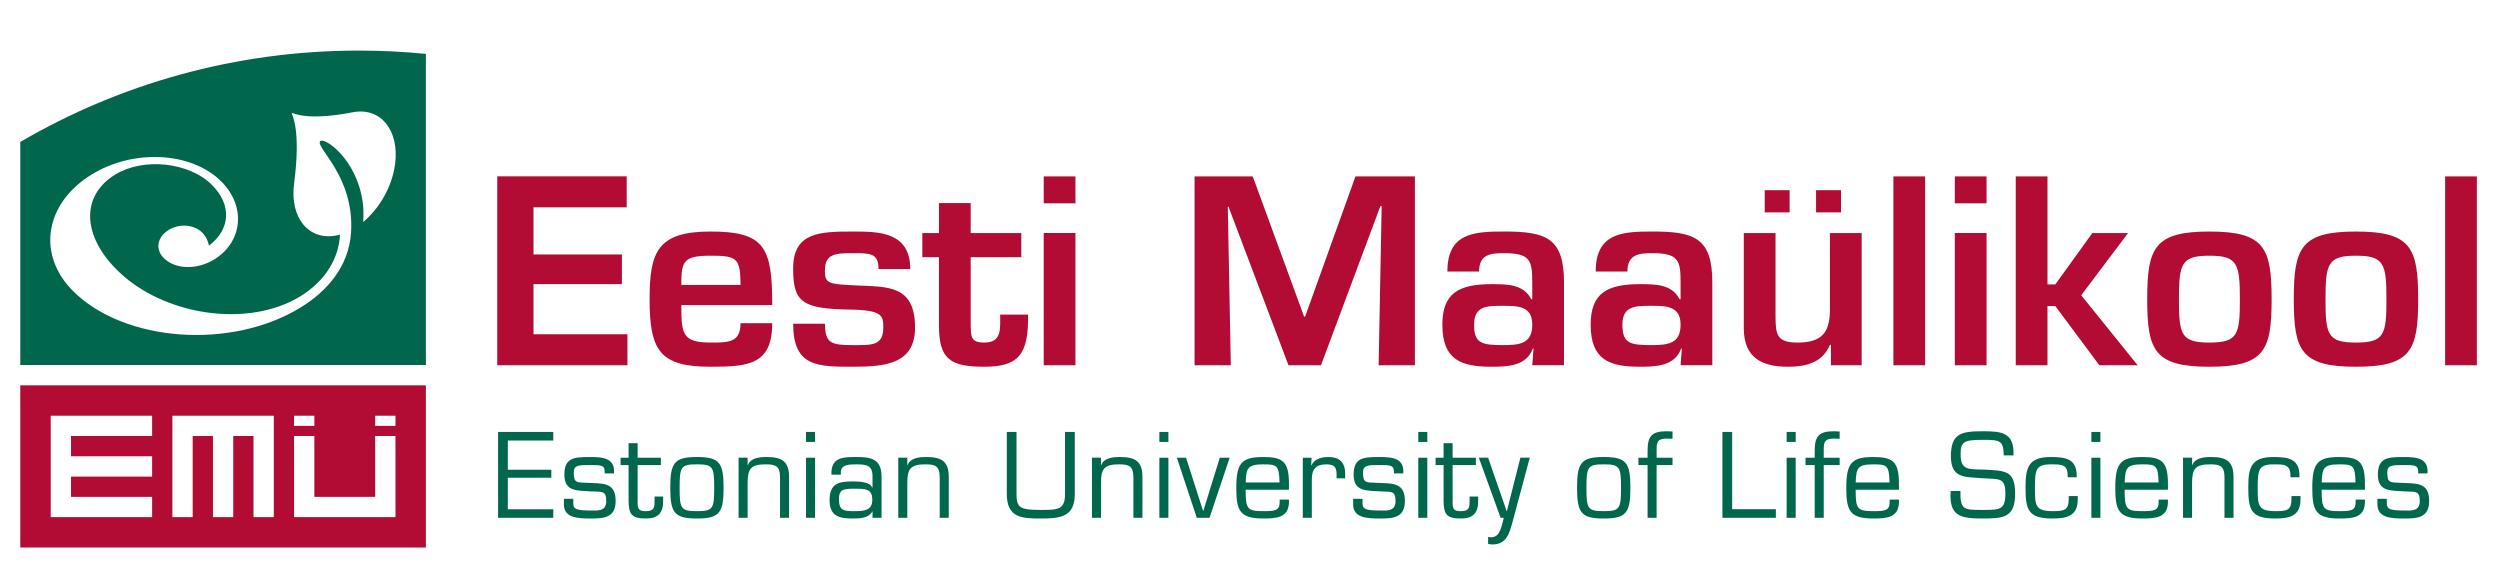 <?xml version="1.0" encoding="UTF-8"?>
<!DOCTYPE svg  PUBLIC '-//W3C//DTD SVG 1.1//EN'  'http://www.w3.org/Graphics/SVG/1.1/DTD/svg11.dtd'>
<svg version="1.1" viewBox="0 0 273 62" xmlns="http://www.w3.org/2000/svg">
<rect width="100%" height="100%" fill="#FFF"/>
<path d="M46.507,59.791H2.215V42.076h44.292V59.791z" fill="#B20C35"/>
<path d="m29.9 45.4h-11.074v11.07h2.215v-8.859h2.213v8.859h2.216v-8.859h2.212v8.859h2.218v-11.07zm13.285 2.211h-2.215v6.645h-6.643v-6.645h-2.215v8.859h11.075l-2e-3 -8.859zm0-2.211h-2.214v1.108h2.214v-1.108zm-8.857 0h-2.214v1.108h2.214v-1.108zm-17.717 2.213v-2.213h-11.071v11.07h11.071v-2.215h-8.856v-2.213h8.856v-2.217h-8.856v-2.213h8.856z" fill="#FFF"/>
<path d="m46.507 5.885c-2.409-0.239-4.851-0.361-7.321-0.361-13.481 0-26.112 3.635-36.971 9.976v24.361h44.292v-33.976z" fill="#00674C"/>
<path d="m38.511 12.263c-10.769 2.083-4.794-4.414-6.399 7.791-0.486 3.715 1.588 6.249 4.631 5.659 0.13-0.025 0.259-0.058 0.386-0.092-0.135 2.592-1.586 5.04-4.311 6.722-5.685 3.512-14.979 2.164-20.04-2.859-3.799-3.769-3.957-8.099-0.215-10.41 3.094-1.91 8.083-1.36 10.56 1.097 2.202 2.185 2.069 4.835-0.301 6.654-0.152-0.615-0.34-1.032-0.724-1.414-0.88-0.875-2.458-1.053-3.683-0.296-1.293 0.8-1.462 2.144-0.527 3.071 1.268 1.256 3.641 1.295 5.514 0.14 3.094-1.91 3.5-5.794 0.749-8.524-3.244-3.223-9.556-3.578-14.163-0.734-5.109 3.155-6.002 8.756-1.985 12.741 5.611 5.57 17.31 6.408 24.866 1.742 2.725-1.68 5.235-4.363 5.467-8.203 0.372-6.104-3.921-9.243-3.377-9.926 0.405-0.51 3.96 1.864 4.64 6.601 0.101 0.705 0.117 1.454 0.058 2.223 1.781-1.484 3.16-3.854 3.485-6.325 0.484-3.716-1.587-6.249-4.631-5.658" fill="#FFF"/>
<path d="m58.259 27.784h9.654v3.245h-9.654v5.473h10.257v3.382h-14.217v-20.625h14.135v3.382h-10.175v5.143zm22.605 3.327c0-2.97-0.44-3.189-3.272-3.189-2.998 0-3.19 0.631-3.19 3.189h6.462zm3.465 4.182c0 4.535-2.612 4.756-6.737 4.756-5.527 0-6.655-1.759-6.655-7.342 0-5.171 0.825-7.426 6.655-7.426 5.94 0 6.737 1.732 6.737 8.031h-9.927c0 3.107 0.083 4.096 3.19 4.096 1.925 0 3.272 0.027 3.272-2.115h3.465zm11.605-5.913c0-1.734-0.907-1.734-2.75-1.734-1.842 0-3.107 0-3.107 1.898 0 1.43 0.385 1.485 3.41 1.623 3.41 0.166 6.435-0.083 6.435 4.593 0 3.905-3.08 4.289-6.738 4.289-3.932 0-6.572 0-6.572-4.701h3.465c0.055 2.088 0.55 2.338 3.107 2.338 2.063 0 3.272 0.055 3.272-1.926 0-1.266-0.083-1.898-3.575-1.952-5.308-0.083-6.27-0.799-6.27-4.482 0-3.96 2.86-4.044 6.572-4.044 2.833 0 6.215 0.056 6.215 4.099h-3.464zm4.785-3.932h1.815v-3.274h3.465v3.274h5.528v2.639h-5.528v7.398c0.028 1.32 0.028 1.924 1.485 1.924 1.952 0 1.732-1.539 1.732-3.051h3.052c0.055 4.373-1.045 5.691-4.785 5.691-3.795 0-4.95-0.88-4.95-4.537v-7.425h-1.815v-2.639zm16.72 14.436h-3.465v-14.438h3.465v14.438zm0-17.683h-3.465v-2.942h3.465v2.942zm26.811 17.683h-3.547l-6.545-17.296h-0.083l0.33 17.296h-3.96v-20.625h6.353l5.611 15.317h0.109l5.5-15.317h6.488v20.625h-3.959l0.33-17.379h-0.137l-6.49 17.379zm16.719-4.427c0 2.034 0.825 2.229 3.165 2.229 1.841 0 3.188-0.166 3.188-2.229 0-2.008-1.483-2.063-3.188-2.063-1.761 1e-3 -3.165 1e-3 -3.165 2.063m6.492 2.611h-0.084c-0.688 1.926-2.805 1.98-4.482 1.98-3.271 0-5.39-0.688-5.39-4.592 0-3.466 1.815-4.428 5.39-4.428 1.762 0 3.492 0.027 4.316 1.651h0.11v-1.87c0-2.337-0.191-3.164-3.079-3.164-1.512 0-2.723 0.138-2.723 2.008h-3.465c0-4.206 2.888-4.373 6.188-4.373 4.62 0 6.545 0.716 6.545 5.556v9.046h-3.466l0.14-1.814zm9.705-2.611c0 2.034 0.825 2.229 3.164 2.229 1.842 0 3.188-0.166 3.188-2.229 0-2.008-1.485-2.063-3.188-2.063-1.762 1e-3 -3.164 1e-3 -3.164 2.063m6.492 2.611h-0.084c-0.688 1.926-2.806 1.98-4.482 1.98-3.271 0-5.391-0.688-5.391-4.592 0-3.466 1.816-4.428 5.391-4.428 1.761 0 3.492 0.027 4.316 1.651h0.11v-1.87c0-2.337-0.19-3.164-3.079-3.164-1.512 0-2.723 0.138-2.723 2.008h-3.465c0-4.206 2.887-4.373 6.188-4.373 4.619 0 6.545 0.716 6.545 5.556v9.046h-3.466l0.14-1.814zm14.656-14.877h2.723v-2.42h-2.723v2.42zm-5.609 0h2.723v-2.42h-2.723v2.42zm7.231 16.693v-2.228h-0.109c-0.796 1.926-2.585 2.393-4.564 2.393-2.889 0-4.813-0.99-4.84-4.151v-10.45h3.465v9.103c0 2.061 0.193 2.857 2.42 2.857 2.668 0 3.52-1.125 3.52-3.629v-8.332h3.467v14.436h-3.359zm10.285 0h-3.463v-20.625h3.463v20.625zm6.711 0h-3.465v-14.438h3.465v14.438zm0-17.683h-3.465v-2.942h3.465v2.942zm6.654 8.855h0.854l4.042-5.608h3.903l-5.115 6.792 6.16 7.644h-4.18l-4.811-6.462h-0.854v6.462h-3.465v-20.625h3.465v11.797zm14.353 1.651c0 3.85 0.25 4.701 3.329 4.701s3.327-0.852 3.327-4.701c0-3.904-0.248-4.785-3.327-4.785s-3.329 0.881-3.329 4.785m10.122-0.027c0 5.583-0.771 7.369-6.792 7.369-6.022 0-6.794-1.786-6.794-7.369 0-5.611 0.771-7.398 6.794-7.398 6.021-1e-3 6.792 1.787 6.792 7.398m5.884 0.027c0 3.85 0.247 4.701 3.327 4.701s3.327-0.852 3.327-4.701c0-3.904-0.247-4.785-3.327-4.785s-3.327 0.881-3.327 4.785m10.119-0.027c0 5.583-0.768 7.369-6.792 7.369-6.022 0-6.791-1.786-6.791-7.369 0-5.611 0.769-7.398 6.791-7.398 6.025-1e-3 6.792 1.787 6.792 7.398m6.409 7.204h-3.464v-20.625h3.464v20.625z" fill="#B20C35"/>
<path d="m55.454 51.294h4.75v0.876h-4.75v3.438h4.963v0.938h-6.025v-9.376h6.025v0.938h-4.963v3.186zm11.6 0.401h-1.025v-0.252c0-0.66-0.5-0.66-1.538-0.66-1.237 0-1.837-0.014-1.837 0.799 0 1.176 0.325 1.088 1.35 1.137 1.688 0.1 3.225-0.161 3.225 1.975 0 1.852-1.275 1.927-2.737 1.927-1.425 0-2.913-0.075-2.913-1.538v-0.613h1.025v0.514c0 0.625 0.387 0.762 1.887 0.762 0.675 0 1.712 0.15 1.712-1.013 0-1.224-0.512-0.999-1.712-1.075-1.425-0.1-2.862 0.051-2.862-1.811 0-1.9 1.087-1.939 2.862-1.939 1.15 0 2.563 0.051 2.563 1.537v0.25zm5.112-0.912h-2.537v4.162c0.012 0.713 0.2 0.873 0.925 0.873 0.925 0 0.925-0.486 0.925-1.111v-0.486h0.938v0.486c0 1.301-0.537 1.913-1.887 1.913-1.538 0-1.888-0.438-1.888-1.976v-3.861h-0.875v-0.801h0.875v-1.588h0.988v1.588h2.537v0.801zm3.938 5.035c1.762 0 1.888-0.273 1.888-2.549 0-2.288-0.126-2.563-1.888-2.563s-1.889 0.274-1.889 2.563c0 2.276 0.126 2.549 1.889 2.549m0-5.912c2.437 0 2.913 0.589 2.913 3.363 0 2.762-0.476 3.351-2.913 3.351-2.438 0-2.912-0.589-2.912-3.351-1e-3 -2.774 0.474-3.363 2.912-3.363m5.537 0.877h0.025c0.313-0.789 1.275-0.877 2.025-0.877 1.688 0 2.5 0.45 2.475 2.275v4.363h-0.987v-4.438c0-1.199-0.462-1.4-1.575-1.4-1.613 0-1.963 0.5-1.963 2.012v3.826h-0.987v-6.563h0.987v0.802zm7.363 5.762h-0.988v-6.563h0.988v6.563zm0-8.287h-0.988v-1.088h0.988v1.088zm6.25 6.336c0-1.236-0.739-1.225-1.989-1.225-1.175 0-1.65 0.074-1.65 1.139 0 1.25 0.514 1.311 1.65 1.311 0.987-1e-3 1.989-0.024 1.989-1.225m0.025 1.951v-0.676l-0.025-0.025c-0.376 0.752-1.339 0.776-2.163 0.776-1.476 0-2.5-0.276-2.5-1.987 0-1.814 0.938-2.063 2.561-2.063 0.65 0 1.925 0.063 2.063 0.661h0.064v-1.211c0-1.201-0.639-1.313-1.751-1.313-0.773 0-1.725 0-1.711 0.899v0.226h-1.027v-0.137c0-1.689 1.163-1.801 2.625-1.789 1.65-0.012 2.862 0.164 2.85 2.162v4.477h-0.986zm3.8-5.762h0.025c0.313-0.789 1.275-0.877 2.025-0.877 1.688 0 2.5 0.45 2.475 2.275v4.363h-0.988v-4.438c0-1.199-0.462-1.4-1.576-1.4-1.612 0-1.961 0.5-1.961 2.012v3.826h-0.987v-6.563h0.987v0.802zm18.287-3.613v6.75c0 2.513-1.501 2.7-3.714 2.7-2.05 0-3.711-0.052-3.711-2.7v-6.75h1.061v6.75c0 1.525 0.363 1.763 2.65 1.763 1.889 0 2.65-0.014 2.65-1.763v-6.75h1.064zm2.862 3.613h0.025c0.313-0.789 1.275-0.877 2.025-0.877 1.688 0 2.5 0.45 2.475 2.275v4.363h-0.987v-4.438c0-1.199-0.462-1.4-1.575-1.4-1.612 0-1.962 0.5-1.962 2.012v3.826h-0.987v-6.563h0.987v0.802zm7.362 5.762h-0.987v-6.563h0.987v6.563zm0-8.287h-0.987v-1.088h0.987v1.088zm4.488 8.287h-1.388l-2.175-6.563h1l1.862 5.813h0.025l1.8-5.813h1.075l-2.199 6.563zm7.649-3.862c-0.049-1.864-0.273-1.976-1.775-1.976-1.786 0-1.849 0.463-1.924 1.976h3.699zm1.025 1.875v0.236c0 1.739-1.338 1.826-2.801 1.826-2.561 0-2.949-0.851-2.949-3.351 0-2.725 0.6-3.363 2.949-3.363 2.127 0 2.801 0.488 2.801 2.912v0.663h-4.725c0 2.075 0.15 2.337 1.924 2.337 1.35 0 1.789-0.087 1.789-1.012v-0.249h1.012zm2.476-4.576-0.05 0.813 0.025 0.023c0.337-0.725 1.125-0.912 1.861-0.912 1.264 0 1.826 0.625 1.826 1.85v0.476h-0.938v-0.437c0-0.813-0.275-1.088-1.101-1.088-1.226 0-1.625 0.587-1.601 1.75v4.088h-0.986v-6.563h0.964zm10.012 1.713h-1.026v-0.252c0-0.66-0.5-0.66-1.538-0.66-1.236 0-1.837-0.014-1.837 0.799 0 1.176 0.326 1.088 1.351 1.137 1.688 0.1 3.225-0.161 3.225 1.975 0 1.852-1.275 1.927-2.738 1.927-1.424 0-2.912-0.075-2.912-1.538v-0.613h1.025v0.514c0 0.625 0.389 0.762 1.887 0.762 0.677 0 1.715 0.15 1.715-1.013 0-1.224-0.514-0.999-1.715-1.075-1.424-0.1-2.861 0.051-2.861-1.811 0-1.9 1.087-1.939 2.861-1.939 1.15 0 2.564 0.051 2.564 1.537v0.25zm2.623 4.85h-0.986v-6.563h0.986v6.563zm0-8.287h-0.986v-1.088h0.986v1.088zm5.302 2.525h-2.538v4.162c0.014 0.713 0.199 0.873 0.926 0.873 0.925 0 0.925-0.486 0.925-1.111v-0.486h0.938v0.486c0 1.301-0.538 1.913-1.889 1.913-1.536 0-1.888-0.438-1.888-1.976v-3.861h-0.873v-0.801h0.873v-1.588h0.988v1.588h2.538v0.801zm3.999 6.225c-0.35 1.236-0.638 2.449-2.213 2.449-0.162 0-0.313-0.038-0.449-0.063v-0.764c0.113 0.025 0.226 0.039 0.35 0.039 1.025 0 1.137-1.376 1.362-2.125h-0.349l-2.377-6.563h1.014l2.024 5.836h0.026l1.474-5.836h1.026l-1.888 7.027zm9.963-1.19c1.764 0 1.887-0.273 1.887-2.549 0-2.288-0.123-2.563-1.887-2.563s-1.887 0.274-1.887 2.563c0 2.276 0.123 2.549 1.887 2.549m0-5.912c2.438 0 2.913 0.589 2.913 3.363 0 2.762-0.476 3.351-2.913 3.351s-2.913-0.589-2.913-3.351c0-2.774 0.475-3.363 2.913-3.363m7.512 0.076v0.801h-1.737v5.762h-0.986v-5.762h-1.001v-0.801h1.001v-0.787c0-1.602 0.499-2.102 2.111-2.102 0.2 0 0.413 0.014 0.612 0.025v0.8c-0.199-0.013-0.412-0.024-0.612-0.024-0.987 0-1.125 0.324-1.125 1.201v0.887h1.737zm6.512 5.625h4.774v0.938h-5.837v-9.375h1.063v8.437zm6.938 0.938h-0.987v-6.563h0.987v6.563zm0-8.287h-0.987v-1.088h0.987v1.088zm4.8 1.724v0.801h-1.738v5.762h-0.986v-5.762h-1.002v-0.801h1.002v-0.787c0-1.602 0.5-2.102 2.112-2.102 0.2 0 0.413 0.014 0.612 0.025v0.8c-0.199-0.013-0.412-0.024-0.612-0.024-0.987 0-1.126 0.324-1.126 1.201v0.887h1.738zm5.449 2.701c-0.049-1.864-0.273-1.976-1.775-1.976-1.786 0-1.849 0.463-1.924 1.976h3.699zm1.025 1.875v0.236c0 1.739-1.338 1.826-2.801 1.826-2.561 0-2.949-0.851-2.949-3.351 0-2.725 0.601-3.363 2.949-3.363 2.127 0 2.801 0.488 2.801 2.912v0.663h-4.725c0 2.075 0.148 2.337 1.924 2.337 1.35 0 1.789-0.087 1.789-1.012v-0.249h1.012zm5.674-4.738c0-2.5 1.15-2.727 3.463-2.727 2.025 0 3.487 0.088 3.375 2.638h-1.061c-0.052-1.636-0.364-1.7-2.352-1.7-2.075 0-2.363 0.264-2.363 1.563 0 1.789 0.852 1.639 2.601 1.689 2.226 0.125 3.351 0.061 3.351 2.6 0 2.65-1.25 2.737-3.613 2.737-2.388 0-3.625-0.288-3.425-3h1.063c-0.025 2.063 0.375 2.063 2.362 2.063 2 0 2.55 0 2.55-1.839 0-1.786-0.798-1.486-2.513-1.623-1.85-0.153-3.438 0.073-3.438-2.401m13.851 4.349v0.364c0 1.85-1.226 2.087-2.788 2.087-2.723 0-2.912-1.05-2.912-3.489 0-2.136 0.375-3.225 2.75-3.225 1.588 0 2.838 0.176 2.838 2.039v0.174h-0.986v-0.2c0-1.188-0.651-1.212-1.789-1.212-1.748 0-1.787 0.601-1.787 2.701 0 1.85 0.074 2.41 2.001 2.41 1.236 0 1.688-0.136 1.688-1.324v-0.325h0.985zm2.474 2.376h-0.985v-6.563h0.985v6.563zm0-8.287h-0.985v-1.088h0.985v1.088zm6.351 4.425c-0.051-1.864-0.273-1.976-1.775-1.976-1.786 0-1.85 0.463-1.925 1.976h3.7zm1.025 1.875v0.236c0 1.739-1.338 1.826-2.801 1.826-2.561 0-2.949-0.851-2.949-3.351 0-2.725 0.6-3.363 2.949-3.363 2.127 0 2.801 0.488 2.801 2.912v0.663h-4.726c0 2.075 0.149 2.337 1.925 2.337 1.35 0 1.787-0.087 1.787-1.012v-0.249h1.014zm2.637-3.775h0.023c0.313-0.789 1.276-0.877 2.027-0.877 1.687 0 2.5 0.45 2.475 2.275v4.363h-0.988v-4.438c0-1.199-0.462-1.4-1.574-1.4-1.614 0-1.963 0.5-1.963 2.012v3.826h-0.987v-6.563h0.987v0.802zm11.838 3.386v0.364c0 1.85-1.226 2.087-2.788 2.087-2.725 0-2.912-1.05-2.912-3.489 0-2.136 0.375-3.225 2.749-3.225 1.588 0 2.838 0.176 2.838 2.039v0.174h-0.987v-0.2c0-1.188-0.649-1.212-1.787-1.212-1.75 0-1.788 0.601-1.788 2.701 0 1.85 0.075 2.41 2 2.41 1.238 0 1.688-0.136 1.688-1.324v-0.325h0.987zm6.011-1.486c-0.049-1.864-0.273-1.976-1.774-1.976-1.787 0-1.85 0.463-1.924 1.976h3.698zm1.026 1.875v0.236c0 1.739-1.339 1.826-2.801 1.826-2.562 0-2.949-0.851-2.949-3.351 0-2.725 0.6-3.363 2.949-3.363 2.126 0 2.801 0.488 2.801 2.912v0.663h-4.725c0 2.075 0.148 2.337 1.924 2.337 1.35 0 1.788-0.087 1.788-1.012v-0.249h1.013zm6.838-2.863h-1.025v-0.252c0-0.66-0.5-0.66-1.539-0.66-1.237 0-1.836-0.014-1.836 0.799 0 1.176 0.325 1.088 1.35 1.137 1.688 0.1 3.226-0.161 3.226 1.975 0 1.852-1.276 1.927-2.739 1.927-1.424 0-2.912-0.075-2.912-1.538v-0.613h1.026v0.514c0 0.625 0.388 0.762 1.886 0.762 0.677 0 1.715 0.15 1.715-1.013 0-1.224-0.514-0.999-1.715-1.075-1.424-0.1-2.861 0.051-2.861-1.811 0-1.9 1.088-1.939 2.861-1.939 1.15 0 2.564 0.051 2.564 1.537v0.25z" fill="#00674C"/>
</svg>
